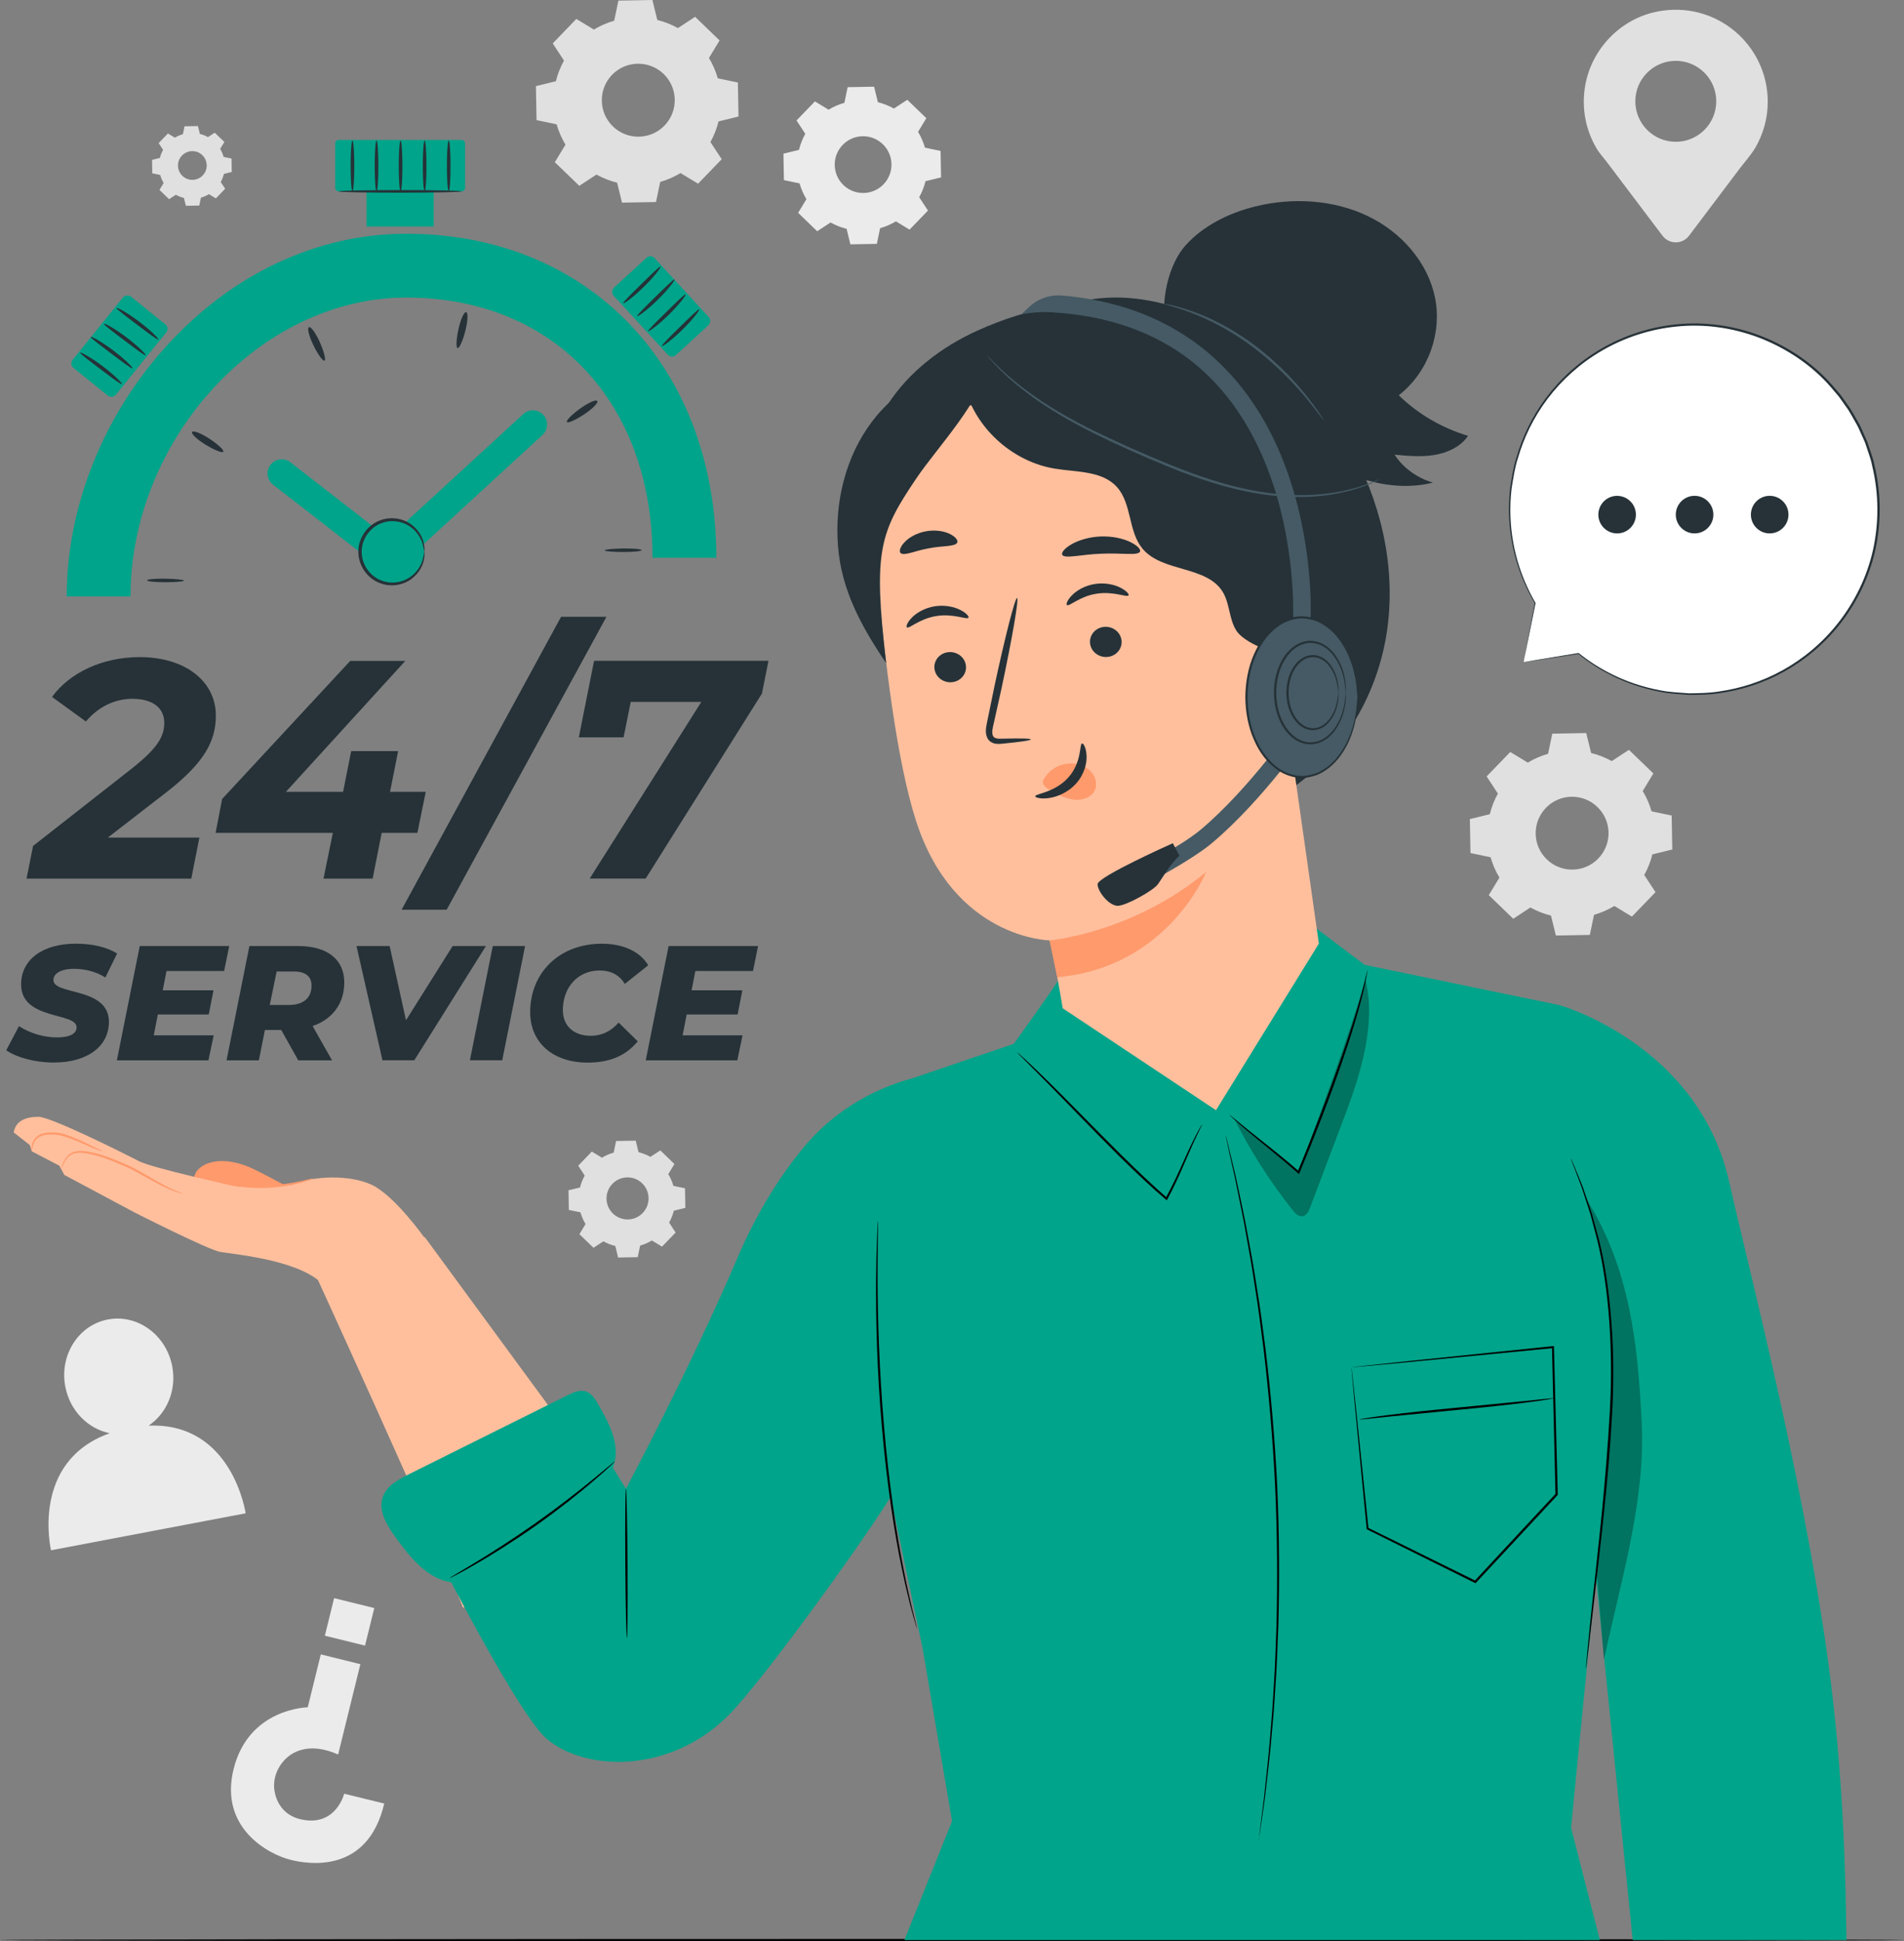 <svg xmlns="http://www.w3.org/2000/svg" id="Ebene_2" data-name="Ebene 2" viewBox="0 0 434.76 443.16"><rect x="0" y="0" width="434.76" height="443.16" fill="#808080" stroke="none"/><defs><style>      .cls-1 {        fill: #263238;      }      .cls-2 {        opacity: .3;      }      .cls-3 {        fill: #fff;      }      .cls-4 {        fill: #e0e0e0;      }      .cls-5 {        fill: #455a64;      }      .cls-6 {        fill: #ffbf9d;      }      .cls-7 {        fill: #00a48a;      }      .cls-8 {        fill: #ebebeb;      }      .cls-9 {        fill: #ff9a6c;      }    </style></defs><g id="Background_Complete" data-name="Background Complete"><path class="cls-4" d="M135.61,6.75c1.47-.89,3.03-1.56,4.64-2.02l.96-4.59,7.76-.14,1.12,4.56c1.63.4,3.21,1.02,4.71,1.85l3.92-2.57,5.59,5.39-2.43,4.01c.89,1.47,1.56,3.03,2.02,4.64l4.59.96.14,7.76-4.56,1.12c-.4,1.63-1.02,3.21-1.85,4.71l2.57,3.92-5.39,5.59-4.01-2.43c-1.47.89-3.03,1.56-4.64,2.02l-.96,4.59-7.76.14-1.12-4.56c-1.63-.4-3.21-1.02-4.71-1.85l-3.92,2.57-5.59-5.39,2.43-4.01c-.89-1.47-1.56-3.03-2.02-4.64l-4.59-.96-.14-7.76,4.56-1.12c.4-1.63,1.02-3.21,1.85-4.71l-2.57-3.92,5.39-5.59,4.01,2.43h0ZM139.75,17.09c-3.19,3.31-3.1,8.58.21,11.78,3.31,3.19,8.58,3.1,11.78-.21,3.19-3.31,3.1-8.58-.21-11.78-3.31-3.19-8.58-3.1-11.78.21Z"></path><path class="cls-4" d="M137.45,264.29c.85-.51,1.75-.9,2.68-1.16l.55-2.65,4.48-.08.64,2.63c.94.23,1.85.59,2.72,1.07l2.26-1.48,3.22,3.11-1.4,2.31c.51.85.9,1.75,1.16,2.68l2.65.55.08,4.48-2.63.64c-.23.94-.59,1.85-1.07,2.72l1.48,2.26-3.11,3.22-2.31-1.4c-.85.51-1.75.9-2.68,1.16l-.55,2.65-4.48.08-.64-2.63c-.94-.23-1.85-.59-2.72-1.07l-2.26,1.48-3.22-3.11,1.4-2.31c-.51-.85-.9-1.75-1.16-2.68l-2.65-.55-.08-4.48,2.63-.64c.23-.94.59-1.85,1.07-2.72l-1.48-2.26,3.11-3.22,2.31,1.4h0ZM139.84,270.25c-1.84,1.91-1.79,4.95.12,6.79s4.95,1.79,6.79-.12c1.84-1.91,1.79-4.95-.12-6.79s-4.95-1.79-6.79.12Z"></path><path class="cls-4" d="M39.93,31.43c.58-.35,1.19-.61,1.83-.79l.38-1.81,3.06-.05.44,1.79c.64.16,1.26.4,1.85.73l1.54-1.01,2.2,2.12-.96,1.58c.35.58.61,1.19.79,1.83l1.81.38.05,3.06-1.79.44c-.16.64-.4,1.26-.73,1.85l1.01,1.54-2.12,2.2-1.58-.96c-.58.35-1.19.61-1.83.79l-.38,1.81-3.06.05-.44-1.79c-.64-.16-1.26-.4-1.85-.73l-1.54,1.01-2.2-2.12.96-1.58c-.35-.58-.61-1.19-.79-1.83l-1.81-.38-.05-3.06,1.79-.44c.16-.64.4-1.26.73-1.85l-1.01-1.54,2.12-2.2,1.58.96h0ZM41.56,35.5c-1.26,1.3-1.22,3.38.08,4.64,1.3,1.26,3.38,1.22,4.64-.08,1.26-1.3,1.22-3.38-.08-4.64s-3.38-1.22-4.64.08Z"></path><path class="cls-8" d="M189.2,25.04c1.14-.69,2.36-1.21,3.61-1.57l.74-3.57,6.04-.11.87,3.55c1.27.31,2.5.79,3.66,1.44l3.05-2,4.35,4.2-1.89,3.12c.69,1.14,1.21,2.36,1.57,3.61l3.57.74.11,6.04-3.55.87c-.31,1.27-.79,2.5-1.44,3.66l2,3.05-4.2,4.35-3.12-1.89c-1.14.69-2.36,1.21-3.61,1.57l-.74,3.57-6.04.11-.87-3.55c-1.27-.31-2.5-.79-3.66-1.44l-3.05,2-4.35-4.2,1.89-3.12c-.69-1.14-1.21-2.36-1.57-3.61l-3.57-.74-.11-6.04,3.55-.87c.31-1.27.79-2.5,1.44-3.66l-2-3.05,4.2-4.35,3.12,1.89h0ZM192.42,33.08c-2.49,2.57-2.41,6.68.16,9.16,2.57,2.49,6.68,2.41,9.16-.16,2.49-2.57,2.41-6.68-.16-9.16-2.57-2.49-6.68-2.41-9.16.16Z"></path><path class="cls-4" d="M348.85,174.1c1.47-.89,3.03-1.56,4.64-2.02l.96-4.59,7.75-.14,1.12,4.55c1.63.4,3.21,1.02,4.71,1.85l3.92-2.57,5.58,5.39-2.43,4.01c.89,1.47,1.56,3.03,2.02,4.64l4.59.96.14,7.75-4.55,1.12c-.4,1.62-1.02,3.21-1.85,4.7l2.57,3.92-5.39,5.58-4.01-2.43c-1.47.89-3.03,1.56-4.64,2.02l-.96,4.59-7.75.14-1.12-4.55c-1.62-.4-3.21-1.02-4.7-1.85l-3.92,2.57-5.58-5.39,2.43-4.01c-.89-1.47-1.56-3.03-2.02-4.64l-4.59-.96-.14-7.75,4.55-1.12c.4-1.62,1.02-3.21,1.85-4.7l-2.57-3.92,5.39-5.58,4.01,2.43h0ZM352.99,184.43c-3.19,3.31-3.1,8.57.21,11.76,3.31,3.19,8.57,3.1,11.76-.21,3.19-3.31,3.1-8.57-.21-11.76-3.31-3.19-8.57-3.1-11.76.21Z"></path><path class="cls-4" d="M403.65,23.23c0-12.93-11.69-23.13-25.07-20.62-8.42,1.58-15.13,8.46-16.61,16.9-.92,5.28.17,10.24,2.57,14.33h-.01l.06.08c.81,1.36,1.81,2.33,2.83,3.75l12.2,16.15c1.52,2.01,4.54,2.01,6.05,0l11.99-15.89s2.24-2.67,3.05-4.04l.04-.06h0c1.83-3.12,2.9-6.73,2.9-10.61ZM382.65,32.37c-5.1,0-9.24-4.14-9.24-9.24s4.14-9.24,9.24-9.24,9.24,4.14,9.24,9.24-4.14,9.24-9.24,9.24Z"></path><path class="cls-8" d="M33.92,325.46c4.15-2.77,6.45-8.05,5.41-13.54-1.37-7.19-7.95-11.98-14.69-10.7-6.74,1.28-11.1,8.15-9.73,15.34,1.06,5.54,5.21,9.62,10.14,10.63-18.22,6.48-13.4,26.72-13.4,26.72l44.44-8.44s-3-20.82-22.16-20.01Z"></path><g><path class="cls-8" d="M87.74,411.73l-9.15-2.25s-1.89,7.68-9.91,5.85c-4.16-.95-5.64-4.19-6-6.49-.42-2.67.57-5.34,2.48-7.25,2.18-2.18,6.15-3.66,12.05-1.06l5.08-20.62-9.04-2.23-2.98,12.08s-13.49.15-16.94,14.13c-3.3,13.38,7.93,19.44,13.07,20.7,3.93.97,17.54,3.31,21.34-12.87Z"></path><rect class="cls-8" x="75.11" y="365.83" width="9.45" height="8.83" transform="translate(68.77 748.85) rotate(-166.16)"></rect></g></g><g id="Desk"><path d="M434.76,442.9c0,.14-97.33.26-217.37.26s-217.39-.12-217.39-.26,97.31-.26,217.39-.26,217.37.12,217.37.26Z"></path></g><g id="Text"><g><g><path class="cls-1" d="M24.66,191.21h20.87l-1.85,9.37H6.06l1.49-7.46,22.65-17.75c5.61-4.47,7.31-7.1,7.31-10.37s-2.48-5.47-7.31-5.47c-3.98,0-7.81,1.85-10.58,5.18l-7.74-5.61c3.98-5.47,11.43-9.09,20.02-9.09,10.51,0,17.39,5.61,17.39,13.35,0,5.89-2.7,10.86-11.43,17.61l-13.21,10.22Z"></path><path class="cls-1" d="M95.31,190.14h-8.16l-2.06,10.44h-11.22l2.13-10.44h-26.77l1.49-7.74,29.25-31.52h12.57l-27.26,29.89h13.06l1.85-9.3h10.72l-1.85,9.3h8.16l-1.92,9.37Z"></path><path class="cls-1" d="M128.11,140.8h10.37l-36.49,66.88h-10.29l36.42-66.88Z"></path><path class="cls-1" d="M175.47,150.88l-1.49,7.45-26.55,42.24h-12.78l25.49-40.33h-16.12l-1.63,8.09h-10.22l3.48-17.47h39.83Z"></path></g><g><path class="cls-1" d="M1.42,239.78l2.91-5.52c2.65,1.68,5.7,2.57,8.69,2.57s4.47-.89,4.47-2.31c0-3.5-12.67-1.57-12.67-9.77,0-5.63,4.81-9.32,12.53-9.32,3.69,0,7.05.78,9.39,2.24l-2.68,5.48c-2.05-1.3-4.59-1.98-7.16-1.98-3.06,0-4.7,1.12-4.7,2.53-.04,3.58,12.67,1.53,12.67,9.58,0,5.59-4.92,9.28-12.56,9.28-4.47,0-8.54-1.19-10.88-2.79Z"></path><path class="cls-1" d="M38.02,221.67l-.86,4.4h11.59l-1.08,5.52h-11.63l-.93,4.77h13.68l-1.19,5.7h-20.91l5.22-26.09h20.43l-1.16,5.7h-13.16Z"></path><path class="cls-1" d="M71.38,234.23l4.44,7.83h-7.72l-3.88-6.93h-3.73l-1.38,6.93h-7.38l5.22-26.09h11.15c6.67,0,10.51,3.09,10.51,8.31,0,4.81-2.68,8.39-7.23,9.95ZM67.05,221.78h-3.88l-1.57,7.64h4.4c3.24,0,5.14-1.57,5.14-4.44,0-2.2-1.57-3.21-4.1-3.21Z"></path><path class="cls-1" d="M110.96,215.96l-16.36,26.09h-7.27l-5.93-26.09h7.57l3.73,16.96,10.66-16.96h7.6Z"></path><path class="cls-1" d="M112.52,215.96h7.38l-5.22,26.09h-7.38l5.22-26.09Z"></path><path class="cls-1" d="M121.06,231.1c0-9.06,6.67-15.66,16.36-15.66,4.81,0,8.72,1.75,10.59,4.92l-5.33,4.25c-1.23-1.98-3.13-3.06-5.74-3.06-5.07,0-8.42,3.92-8.42,9.06,0,3.5,2.39,5.85,6.37,5.85,2.35,0,4.51-.89,6.37-3.02l4.36,4.29c-2.94,3.54-6.78,4.85-11.44,4.85-8.01,0-13.12-4.66-13.12-11.48Z"></path><path class="cls-1" d="M158.78,221.67l-.86,4.4h11.59l-1.08,5.52h-11.63l-.93,4.77h13.68l-1.19,5.7h-20.91l5.22-26.09h20.43l-1.16,5.7h-13.16Z"></path></g><path class="cls-7" d="M29.8,136.17h-14.57c0-20.28,8.21-41.02,22.52-56.9,15.06-16.71,34.61-25.91,55.03-25.91,41.67,0,70.78,30.42,70.78,73.98h-14.57c0-35.53-22.59-59.41-56.21-59.41s-62.98,32.53-62.98,68.24Z"></path><g><path class="cls-1" d="M37.79,132.11c2.33.04,4.21.23,4.21.44,0,.2-1.89.37-4.22.37-2.33,0-4.21-.19-4.21-.44,0-.24,1.89-.41,4.22-.37Z"></path><path class="cls-1" d="M47.85,100.18c1.95,1.27,3.35,2.59,3.13,2.94-.22.35-2.01-.36-3.99-1.57-1.98-1.22-3.39-2.53-3.13-2.94.26-.41,2.05.3,3.99,1.57Z"></path><path class="cls-1" d="M73.05,78.17c.94,2.13,1.41,3.99,1.04,4.16-.37.17-1.49-1.39-2.51-3.48-1.02-2.09-1.49-3.96-1.04-4.16.44-.21,1.57,1.35,2.51,3.48Z"></path><path class="cls-1" d="M106.25,75.55c-.58,2.26-1.37,4.01-1.76,3.92-.39-.09-.31-2.01.19-4.29.49-2.27,1.28-4.03,1.76-3.91.48.11.39,2.03-.19,4.29Z"></path><path class="cls-1" d="M133.37,94.6c-1.94,1.29-3.7,2.07-3.92,1.74-.23-.33,1.12-1.7,3.01-3.06,1.89-1.36,3.64-2.14,3.92-1.74.28.4-1.07,1.78-3,3.06Z"></path><path class="cls-1" d="M142.3,126.02c-2.33,0-4.22-.17-4.22-.38,0-.21,1.88-.4,4.21-.43,2.33-.03,4.22.14,4.22.38,0,.24-1.88.43-4.21.43Z"></path></g><path class="cls-7" d="M88.8,130.34c-.7,0-1.4-.23-1.98-.68l-24.48-19.02c-1.41-1.1-1.67-3.13-.57-4.54,1.1-1.41,3.13-1.67,4.54-.57l22.31,17.33,30.86-28.33c1.31-1.22,3.36-1.14,4.58.17,1.22,1.31,1.14,3.36-.17,4.58l-32.87,30.2c-.62.57-1.41.87-2.21.87Z"></path><rect class="cls-7" x="76.54" y="31.94" width="29.66" height="11.75" rx=".79" ry=".79"></rect><rect class="cls-7" x="83.7" y="37.81" width="15.33" height="13.9"></rect><rect class="cls-7" x="16.81" y="72.67" width="20.91" height="12.7" rx="1.29" ry="1.29" transform="translate(-51.34 50.59) rotate(-51.08)"></rect><path class="cls-1" d="M105.41,43.69c0,.16-6.29.3-14.04.3s-14.04-.13-14.04-.3,6.29-.3,14.04-.3,14.04.13,14.04.3Z"></path><path class="cls-1" d="M27.83,87.68c-.16.18-2.28-1.44-4.9-3.41-2.62-1.98-4.76-3.57-4.63-3.77.12-.19,2.49,1.1,5.13,3.1,2.65,1.99,4.54,3.91,4.39,4.08Z"></path><path class="cls-1" d="M30.26,84.09c-.16.18-2.28-1.44-4.9-3.41-2.62-1.98-4.76-3.57-4.63-3.77.12-.19,2.49,1.1,5.13,3.1,2.65,1.99,4.54,3.91,4.39,4.08Z"></path><path class="cls-1" d="M33.26,81.09c-.16.18-2.28-1.44-4.9-3.41-2.62-1.98-4.76-3.57-4.63-3.77.12-.19,2.49,1.1,5.13,3.1,2.65,1.99,4.54,3.91,4.39,4.08Z"></path><path class="cls-1" d="M36.16,77.5c-.16.18-2.28-1.44-4.9-3.41-2.62-1.98-4.76-3.57-4.63-3.77.12-.19,2.49,1.1,5.13,3.1,2.65,1.99,4.54,3.91,4.39,4.08Z"></path><rect class="cls-7" x="140.51" y="63.61" width="20.91" height="12.7" rx="1.29" ry="1.29" transform="translate(100.43 -88.57) rotate(47.45)"></rect><path class="cls-1" d="M142.32,69.22c-.15-.18,1.76-2.04,4.1-4.34,2.34-2.29,4.23-4.17,4.41-4.02.17.15-1.45,2.3-3.82,4.62-2.36,2.32-4.54,3.91-4.69,3.74Z"></path><path class="cls-1" d="M145.5,72.17c-.15-.18,1.76-2.04,4.1-4.34,2.34-2.29,4.23-4.17,4.41-4.02.17.15-1.45,2.3-3.82,4.62-2.36,2.32-4.54,3.91-4.69,3.74Z"></path><path class="cls-1" d="M148.03,75.58c-.15-.18,1.76-2.04,4.1-4.34,2.34-2.29,4.23-4.17,4.41-4.02.17.15-1.45,2.3-3.82,4.62-2.36,2.32-4.54,3.91-4.69,3.74Z"></path><path class="cls-1" d="M151.15,78.98c-.15-.18,1.76-2.04,4.1-4.34,2.34-2.29,4.23-4.17,4.41-4.02.17.15-1.45,2.3-3.82,4.62-2.36,2.32-4.54,3.91-4.69,3.74Z"></path><path class="cls-1" d="M80.48,43.67c-.23,0-.42-2.59-.42-5.79s.19-5.79.42-5.79.42,2.59.42,5.79-.19,5.79-.42,5.79Z"></path><path class="cls-1" d="M85.98,43.67c-.23,0-.42-2.59-.42-5.79s.19-5.79.42-5.79.42,2.59.42,5.79-.19,5.79-.42,5.79Z"></path><path class="cls-1" d="M91.47,43.67c-.23,0-.42-2.59-.42-5.79s.19-5.79.42-5.79.42,2.59.42,5.79-.19,5.79-.42,5.79Z"></path><path class="cls-1" d="M96.96,43.67c-.23,0-.42-2.59-.42-5.79s.19-5.79.42-5.79.42,2.59.42,5.79-.19,5.79-.42,5.79Z"></path><path class="cls-1" d="M102.46,43.67c-.23,0-.42-2.59-.42-5.79s.19-5.79.42-5.79.42,2.59.42,5.79-.19,5.79-.42,5.79Z"></path><g><circle class="cls-7" cx="89.55" cy="125.99" r="7.34" transform="translate(-62.86 100.22) rotate(-45)"></circle><path class="cls-1" d="M96.89,125.99c-.07,0-.06-.65-.37-1.76-.31-1.08-1.06-2.66-2.69-3.87-1.58-1.21-4.16-1.88-6.66-.95-2.48.86-4.61,3.49-4.58,6.57-.03,3.07,2.11,5.71,4.58,6.57,2.5.94,5.08.27,6.66-.95,1.63-1.21,2.38-2.78,2.69-3.87.31-1.1.3-1.76.37-1.76.03,0,.04.16.05.47.01.31-.02.77-.14,1.35-.23,1.15-.94,2.86-2.65,4.22-1.65,1.36-4.46,2.17-7.22,1.17-2.74-.9-5.13-3.81-5.1-7.22-.03-3.41,2.36-6.31,5.1-7.22,2.76-.99,5.57-.18,7.22,1.17,1.71,1.36,2.42,3.07,2.65,4.22.12.58.15,1.04.14,1.36,0,.31-.03.47-.05.47Z"></path></g></g></g><g id="Speech_Bubble" data-name="Speech Bubble"><g><g><path class="cls-3" d="M347.91,151.15l12.54-1.98c5.87,4.73,13.08,7.95,21.11,8.97,23.09,2.92,44.18-13.46,47.1-36.58,2.92-23.12-13.43-44.24-36.52-47.16-23.09-2.92-44.18,13.46-47.1,36.58-1.22,9.66.93,18.95,5.52,26.73l-.02-.02-2.64,13.46Z"></path><path class="cls-1" d="M347.91,151.15s.04-.28.15-.85c.11-.59.27-1.44.48-2.56.43-2.3,1.07-5.67,1.9-10.07.01-.06.07-.1.13-.09.02,0,.04.02.06.03l.02.02-.17.14c-2.77-4.67-5.56-11.43-5.9-19.88-.09-2.1,0-4.29.25-6.54.37-2.23.67-4.57,1.42-6.87,1.33-4.64,3.55-9.37,6.79-13.68,3.23-4.32,7.49-8.22,12.57-11.18,5.08-2.96,10.99-4.97,17.27-5.58,6.27-.64,12.88.23,19.09,2.61,6.18,2.39,12.05,6.22,16.58,11.47l1.71,2c.53.69,1.01,1.42,1.51,2.13,1.06,1.38,1.82,2.95,2.69,4.43.44.74.73,1.56,1.09,2.33.33.79.74,1.54,1,2.36.51,1.63,1.17,3.2,1.47,4.86,1.58,6.55,1.55,13.3.15,19.52-1.43,6.23-4.26,11.89-7.92,16.58-3.67,4.69-8.16,8.4-12.93,11.03-4.77,2.64-9.79,4.2-14.61,4.87-2.41.39-4.77.39-7.05.41-2.27-.19-4.47-.27-6.54-.7-8.33-1.56-14.61-5.29-18.75-8.67l.08.02c-4.09.62-7.23,1.09-9.38,1.42-1.04.15-1.84.27-2.39.35-.53.08-.79.11-.79.11,0,0,.29-.06.83-.15.56-.09,1.36-.23,2.41-.41,2.12-.35,5.24-.87,9.28-1.53.03,0,.06,0,.08.02,4.15,3.33,10.41,7,18.68,8.51,2.05.42,4.24.49,6.49.67,2.25-.03,4.6-.04,6.98-.44,4.77-.68,9.74-2.24,14.45-4.86,4.71-2.61,9.15-6.3,12.76-10.94,3.61-4.64,6.41-10.24,7.81-16.4,1.37-6.16,1.4-12.82-.17-19.29-.3-1.64-.96-3.2-1.45-4.8-.25-.8-.66-1.55-.99-2.33-.36-.76-.65-1.57-1.08-2.3-.86-1.47-1.61-3.01-2.66-4.38-.5-.7-.97-1.42-1.5-2.1l-1.68-1.97c-4.47-5.19-10.27-8.97-16.37-11.34-6.13-2.35-12.66-3.22-18.86-2.59-6.2.6-12.05,2.57-17.08,5.49-5.04,2.92-9.25,6.77-12.46,11.03-3.22,4.27-5.43,8.93-6.76,13.53-.75,2.28-1.05,4.6-1.43,6.81-.27,2.23-.36,4.4-.28,6.49.3,8.38,3.03,15.12,5.74,19.78.03.05.01.12-.04.15-.04.03-.1.02-.14-.02l-.02-.02.19-.06c-.88,4.35-1.56,7.69-2.02,9.96-.23,1.13-.41,1.99-.53,2.58-.12.58-.19.89-.19.89Z"></path></g><g><path class="cls-1" d="M399.8,117.48c0-2.37,1.92-4.29,4.29-4.29s4.29,1.92,4.29,4.29-1.92,4.29-4.29,4.29-4.29-1.92-4.29-4.29Z"></path><path class="cls-1" d="M382.65,117.48c0-2.37,1.92-4.29,4.29-4.29s4.29,1.92,4.29,4.29-1.92,4.29-4.29,4.29-4.29-1.92-4.29-4.29Z"></path><path class="cls-1" d="M365.54,119.63c-1.18-2.05-.48-4.67,1.57-5.86,2.05-1.18,4.67-.48,5.86,1.57,1.18,2.05.48,4.67-1.57,5.86-2.05,1.18-4.67.48-5.86-1.57Z"></path></g></g></g><g id="Character"><g><g><path class="cls-9" d="M65.94,271.01c-2.64-1.25-7.06-3.86-9.8-4.88s-5.8-1.51-8.57-.58c-1.62.54-3.23,1.83-3.24,3.53l10.75,7.88,10.85-2.86v-3.1Z"></path><path class="cls-6" d="M54.18,270.9s-19.32-4.19-22.5-5.84c-3.18-1.66-20.05-10.1-22.84-10.1s-5.21.76-5.72,3.56l3.67,2.86.47,1.46,6.28,3.27,1.15,2.11,15.98,8.54s16.78,8.52,19.58,9.03c2.8.51,16.78,1.65,22.76,6.74l24-9.85s-6.93-9.85-12.27-12.27c-4.76-2.16-12.75-2.16-18.34.12l-12.22.38Z"></path><path class="cls-6" d="M70.24,287.04s30.55,66.62,35.47,79.96c0,0,34.15-5.61,35.32-24.57l-44.02-59.99-26.77,4.6Z"></path><path class="cls-9" d="M41.86,272.4s-.11.01-.33,0c-.22-.01-.52-.08-.92-.18-.78-.22-1.88-.65-3.18-1.28-1.3-.63-2.81-1.46-4.47-2.39-.83-.46-1.7-.95-2.61-1.43-.9-.48-1.9-.87-2.9-1.31-2.01-.87-3.95-1.63-5.78-2.1-1.81-.45-3.55-.79-4.86-.35-1.32.45-1.91,1.58-2.24,2.27-.34.72-.46,1.15-.51,1.14-.02,0,0-.12.05-.32.04-.21.13-.51.28-.89.15-.38.36-.84.71-1.32.35-.47.88-.95,1.6-1.22.71-.28,1.55-.31,2.41-.24.86.08,1.76.24,2.69.47,1.87.46,3.85,1.22,5.87,2.09,1,.44,2.01.84,2.93,1.34.92.49,1.79.99,2.61,1.46,1.65.95,3.13,1.81,4.4,2.48,1.27.67,2.33,1.15,3.08,1.42.75.28,1.19.33,1.18.39Z"></path><path class="cls-9" d="M23.44,262.83c-.02.06-1.08-.24-2.7-.94-1.61-.73-3.81-1.75-6.35-2.53-1.25-.38-2.53-.4-3.65-.31-1.13.09-2.07.54-2.58,1.2-.51.66-.66,1.36-.76,1.83-.07.48-.11.75-.14.75-.03,0-.06-.27-.06-.77.04-.49.13-1.25.67-2.03.28-.37.67-.73,1.16-.98.49-.25,1.06-.4,1.66-.47,1.18-.13,2.52-.11,3.85.29,2.6.81,4.8,1.9,6.36,2.7,1.57.78,2.58,1.19,2.55,1.27Z"></path><path class="cls-9" d="M71.6,269.02s-.27.15-.78.34c-.51.19-1.27.43-2.22.68-1.9.5-4.59,1-7.59,1.13-3,.13-5.73-.13-7.66-.47-.97-.17-1.75-.33-2.27-.48-.53-.14-.82-.24-.81-.27.02-.08,1.21.15,3.14.39,1.93.24,4.62.44,7.58.31,2.96-.13,5.62-.56,7.53-.97,1.9-.41,3.07-.74,3.09-.66Z"></path></g><g><path class="cls-7" d="M356.09,229.46l-44.49-9.2-10.94-8.25-58.71,11.32c-.94,1.72-10.45,14.96-10.45,14.96l-23.11,7.85c-9.89,2.66-18.7,8.22-25.08,16.02-4.88,5.96-10.31,14.18-14.97,25.1-10.4,24.41-25.41,52.61-25.41,52.61l-9.41-15.15-39.65,18.67s23.23,46.84,30.92,53.52c8.55,7.43,28.2,8.29,41.79-5.57,8.19-8.36,31.86-41.4,36.8-49.67l7.28,34.59,6.73,39.48-10.88,27.16h158.8l-6.57-25.67s6.47-66.94,8.26-79.39c4.21-29.39-10.9-108.38-10.9-108.38Z"></path><path class="cls-7" d="M356.09,229.46s31.8,8.92,38.8,40.52c4.24,19.15,18.64,73.74,23.71,118.68,3.01,26.72,2.92,51.41,3.01,54.24h-48.8l-20.69-204.52,3.97-8.92Z"></path><path d="M274.53,256.6s-.03.12-.13.33c-.12.25-.27.55-.45.92-.39.81-.97,1.99-1.65,3.5-1.4,3.01-3.07,7.46-5.74,12.42l-.14.25-.22-.19c-3.3-2.81-6.88-6.19-10.58-9.84-6.54-6.5-12.29-12.55-16.53-16.84-2.1-2.11-3.81-3.83-5.04-5.07-.57-.56-1.03-1.02-1.38-1.37-.31-.32-.47-.49-.46-.5.01-.01.19.13.53.43.37.33.85.76,1.45,1.3,1.24,1.15,3.01,2.83,5.16,4.95,4.32,4.23,10.1,10.24,16.64,16.73,3.69,3.65,7.26,7.03,10.52,9.86l-.36.06c2.69-4.9,4.42-9.33,5.9-12.31.72-1.5,1.33-2.67,1.77-3.45.21-.36.38-.65.52-.89.12-.2.19-.3.2-.29Z"></path><path d="M312.27,221.38s-.02.24-.09.7c-.09.51-.22,1.17-.37,1.99-.36,1.72-.96,4.2-1.82,7.22-1.72,6.05-4.52,14.28-7.96,23.24-1.82,4.74-3.62,9.22-5.3,13.19l-.13.3-.25-.22c-4.53-4-8.59-7.15-11.34-9.49-1.38-1.16-2.46-2.1-3.19-2.76-.33-.31-.6-.56-.82-.76-.18-.18-.27-.27-.26-.28,0,0,.12.07.31.22.23.19.52.42.87.71.8.65,1.9,1.54,3.27,2.66,2.8,2.28,6.9,5.37,11.48,9.36l-.38.08c1.65-3.98,3.44-8.46,5.26-13.19,3.43-8.95,6.28-17.14,8.09-23.16.9-3.01,1.55-5.46,1.98-7.17.19-.81.35-1.47.47-1.97.11-.45.18-.68.2-.68Z"></path><path d="M209.4,371.84s-.04-.07-.09-.23c-.06-.18-.12-.41-.21-.68-.18-.64-.44-1.52-.75-2.63-.34-1.14-.67-2.55-1.07-4.19-.42-1.64-.83-3.51-1.26-5.6-1.78-8.31-3.55-19.94-4.66-32.86-1.13-12.93-1.38-24.68-1.32-33.17.03-4.25.12-7.69.23-10.06.06-1.15.1-2.06.13-2.73.02-.29.04-.52.05-.71.01-.16.03-.24.03-.24,0,0,.02.08.02.24,0,.19,0,.43,0,.71,0,.67-.02,1.58-.04,2.73-.05,2.37-.08,5.81-.07,10.05.04,8.49.35,20.22,1.47,33.13,1.1,12.9,2.82,24.52,4.5,32.84.41,2.08.79,3.96,1.18,5.6.37,1.64.68,3.06.99,4.21.28,1.12.5,2.01.66,2.65.06.28.12.51.16.69.03.16.05.24.04.24Z"></path><path d="M358.73,264.52s.05.09.14.27c.09.21.21.48.35.82.31.76.75,1.83,1.31,3.18.28.69.61,1.46.93,2.31.29.86.61,1.8.95,2.8.34,1.01.7,2.08,1.09,3.22.32,1.16.65,2.39,1.01,3.68,2.98,10.29,4.49,25.18,3.63,41.47-.88,16.3-2.78,30.95-3.96,41.56-.61,5.28-1.11,9.56-1.46,12.57-.18,1.45-.32,2.6-.41,3.41-.05.37-.09.66-.12.89-.03.2-.05.3-.06.3,0,0,0-.1,0-.31.02-.23.04-.52.07-.89.08-.82.18-1.97.32-3.42.28-2.97.72-7.27,1.29-12.58,1.09-10.62,2.93-25.28,3.8-41.55.86-16.26-.59-31.07-3.47-41.35-.34-1.29-.66-2.52-.97-3.68-.37-1.14-.72-2.22-1.05-3.23-.32-1.01-.63-1.94-.91-2.81-.3-.85-.62-1.62-.88-2.32-.52-1.37-.93-2.45-1.22-3.21-.13-.35-.23-.62-.31-.84-.07-.19-.1-.29-.09-.29Z"></path><path d="M143.15,373.94c-.14,0-.31-7.62-.37-17.03-.06-9.41,0-17.03.15-17.03.14,0,.31,7.62.37,17.03.06,9.41,0,17.03-.15,17.03Z"></path><path d="M287.45,420.09s0-.14.03-.42c.03-.3.08-.7.14-1.22.14-1.1.33-2.67.58-4.69.13-1.02.27-2.15.43-3.39.13-1.24.28-2.59.43-4.04.29-2.9.69-6.19.96-9.85.15-1.83.31-3.74.47-5.73.16-1.99.25-4.07.39-6.22.3-4.3.42-8.9.6-13.75.22-9.69.19-20.35-.32-31.52-.55-11.17-1.51-21.79-2.65-31.42-.63-4.81-1.18-9.38-1.89-13.63-.34-2.13-.62-4.19-.97-6.16-.35-1.97-.69-3.86-1.01-5.66-.6-3.62-1.31-6.86-1.88-9.71-.29-1.43-.56-2.75-.81-3.98-.27-1.21-.52-2.33-.75-3.33-.44-1.98-.78-3.53-1.02-4.61-.11-.51-.19-.91-.25-1.2-.05-.27-.08-.41-.07-.41,0,0,.05.13.12.4.07.29.17.69.3,1.19.26,1.08.63,2.62,1.11,4.59.24,1,.5,2.11.79,3.32.26,1.22.54,2.55.85,3.97.59,2.85,1.32,6.09,1.95,9.71.33,1.8.68,3.69,1.04,5.66.36,1.97.65,4.03,1,6.16.72,4.25,1.29,8.83,1.93,13.64,1.16,9.63,2.14,20.26,2.69,31.45.5,11.19.52,21.86.27,31.56-.19,4.85-.33,9.46-.65,13.76-.15,2.15-.25,4.23-.42,6.23-.18,1.99-.34,3.91-.51,5.74-.29,3.66-.71,6.95-1.03,9.85-.17,1.45-.33,2.79-.47,4.03-.17,1.23-.33,2.36-.48,3.38-.29,2.01-.52,3.58-.68,4.68-.08.51-.14.92-.19,1.21-.05.27-.07.41-.08.41Z"></path><path d="M308.59,312.14s.06-.02.2-.03c.16-.02.36-.04.62-.08.58-.06,1.4-.16,2.46-.27,2.19-.23,5.36-.57,9.36-1,8.12-.84,19.64-2.03,33.35-3.45l.25-.03v.25c.27,10.1.56,21.51.87,33.62v.11s-.07.08-.07.08c-1.28,1.37-2.65,2.84-4.02,4.32-5.03,5.4-9.92,10.65-14.56,15.63l-.13.14-.17-.08c-8.94-4.44-17.23-8.55-24.57-12.2l-.11-.05v-.12c-1.08-11.15-1.96-20.38-2.58-26.84-.29-3.18-.53-5.68-.69-7.42-.07-.83-.13-1.47-.17-1.93-.04-.43-.04-.65-.04-.65,0,0,.04.24.09.69.05.47.13,1.13.22,1.97.19,1.74.46,4.26.8,7.45.67,6.43,1.62,15.6,2.78,26.68l-.12-.17c7.35,3.62,15.65,7.71,24.61,12.13l-.3.05c4.64-4.99,9.52-10.24,14.55-15.64,1.38-1.48,2.75-2.95,4.03-4.32l-.07.18c-.29-12.11-.56-23.53-.8-33.62l.25.22c-13.66,1.32-25.14,2.43-33.23,3.21-4.03.38-7.22.68-9.43.88-1.08.1-1.91.17-2.51.22-.27.02-.48.04-.65.05-.15.01-.23.01-.23,0Z"></path><path d="M354.9,319.19s-.61.15-1.73.33c-1.12.18-2.74.41-4.75.67-4.02.52-9.59,1.11-15.74,1.69-6.11.6-11.64,1.14-15.75,1.54-1.95.2-3.56.37-4.77.5-1.13.12-1.75.16-1.76.13,0-.04.61-.15,1.73-.33,1.12-.18,2.74-.41,4.75-.67,4.02-.52,9.59-1.11,15.74-1.69,6.11-.6,11.64-1.14,15.75-1.54,1.95-.2,3.56-.37,4.77-.5,1.13-.12,1.75-.16,1.76-.13Z"></path><g class="cls-2"><path d="M364.56,358.52c.56,6.81,1.12,13.62,1.68,20.43,3.71-17.5,9.54-36.31,8.63-54.18-.9-17.75-2.59-34.94-12.65-51.11,0,0,6.82,17.09,5.9,37.99-.92,20.9-3.57,46.86-3.57,46.86Z"></path></g><path class="cls-7" d="M136.53,320.49c-.67-1.15-1.44-2.39-2.7-2.83-1.4-.48-2.92.19-4.25.86-12.1,6.02-24.19,12.04-36.29,18.07-2.38,1.19-4.97,2.6-5.87,5.1-1.15,3.2.95,6.58,2.95,9.33,3.34,4.6,7.34,9.59,12.99,10.24l31.2-21.4c3.82-.56,6.19-4.81,6.04-8.66s-2.14-7.36-4.07-10.7Z"></path><path d="M140.47,333.56s-.1.13-.32.35c-.27.25-.59.56-.98.93-.86.8-2.13,1.93-3.72,3.29-3.19,2.73-7.72,6.36-12.96,10.06-5.24,3.69-10.17,6.75-13.81,8.85-1.82,1.05-3.31,1.87-4.35,2.41-.48.24-.87.45-1.2.61-.28.14-.43.2-.44.18s.12-.11.39-.27c.32-.19.7-.42,1.16-.7,1.08-.64,2.52-1.5,4.26-2.55,3.59-2.17,8.48-5.27,13.7-8.95,5.22-3.69,9.78-7.26,13.02-9.91,1.57-1.3,2.86-2.36,3.82-3.16.41-.34.76-.62,1.05-.86.24-.19.38-.29.39-.27Z"></path><g class="cls-2"><path d="M311.8,223.67c-4.27,14.19-10.25,30.22-15.3,43.96-4.31-3.65-10.32-8.48-14.63-12.14,3.7,7.35,8.17,14.32,13.29,20.77.59.75,1.4,1.56,2.33,1.38.89-.17,1.34-1.14,1.66-1.98,2.63-6.94,5.25-13.88,7.88-20.83,3.68-9.72,7.23-21.08,4.77-31.17Z"></path></g></g><g><g><path class="cls-1" d="M244.3,69.41c12.96-3.74,25.16.03,37.15,6.22,11.99,6.19,21.66,16.48,27.92,28.44,6.6,12.59,9.51,27.27,7.13,41.28-2.39,14.01-10.3,27.21-22.17,35.03-16.21,10.68-38.54,10.12-55.24.23-16.7-9.89-27.67-28.13-30.59-47.31-2.01-13.22-.38-27.16,5.8-39.02,6.17-11.86,17.08-21.44,30.01-24.86"></path><g><path class="cls-1" d="M286.98,110.1c-2.51-4.84-2.4-10.57-3.77-15.84-3.02-11.61-13.6-20-25.12-23.36-10.72-3.12-23.11-.77-34.98,4.61-8.14,3.69-15.55,9.35-20.41,16.85-6.44,9.96-7.62,23.12-3.05,34.06l59.39-15.63c6.18,4.04,12.51,8.14,19.66,9.97,2.1.54,4.33.87,6.42.29,2.09-.58,3.99-2.26,4.26-4.41.29-2.35-1.32-4.44-2.41-6.55Z"></path><path class="cls-6" d="M301.15,215.41l-15.33-107.82c-.68-5.1-2.99-10.29-8.12-10.06l-53.98-5.2c-16.91.78-24.85,22.97-23.36,39.83,1.66,18.74,4.44,41.55,8.75,55.06,8.67,27.17,30.56,27.46,30.56,27.46,0-.1,1.33,5.4,2.99,15.5l35,23.27,23.5-38.05Z"></path><g><g><path class="cls-1" d="M213.38,152.66c.22,1.9,2.01,3.27,3.99,3.08,1.98-.19,3.41-1.89,3.19-3.78-.22-1.9-2.01-3.27-3.99-3.08-1.98.19-3.42,1.89-3.19,3.78Z"></path><path class="cls-1" d="M207.08,143.22c.51.4,2.91-2.02,6.76-2.59,3.83-.63,6.95.92,7.3.38.17-.24-.41-1.01-1.77-1.72-1.35-.71-3.54-1.26-5.93-.88-2.39.38-4.27,1.57-5.29,2.65-1.04,1.09-1.31,1.99-1.06,2.17Z"></path></g><g><path class="cls-1" d="M248.91,146.89c.22,1.9,2.01,3.27,3.99,3.08,1.98-.19,3.41-1.89,3.19-3.78-.22-1.9-2.01-3.27-3.99-3.08-1.98.19-3.41,1.89-3.19,3.78Z"></path><path class="cls-1" d="M243.63,138.13c.52.4,2.92-2.02,6.76-2.59,3.83-.63,6.95.91,7.3.38.17-.24-.4-1.01-1.77-1.72-1.34-.71-3.54-1.26-5.93-.88-2.39.38-4.27,1.57-5.29,2.65-1.04,1.09-1.31,1.99-1.07,2.17Z"></path></g><path class="cls-1" d="M235.37,168.8c-.02-.22-2.47-.27-6.41-.17-1,.05-1.96,0-2.22-.65-.34-.67-.09-1.79.21-3.01.56-2.52,1.15-5.15,1.76-7.92,2.4-11.25,3.99-20.45,3.53-20.54-.45-.09-2.77,8.95-5.18,20.21-.57,2.77-1.12,5.41-1.63,7.94-.2,1.17-.65,2.53.08,3.93.38.69,1.18,1.11,1.83,1.19.66.1,1.21.02,1.7-.02,3.93-.38,6.35-.74,6.33-.96Z"></path><path class="cls-9" d="M239.66,214.68s18.92-1.65,35.77-15.64c0,0-8.73,21.85-34.03,24.05l-1.75-8.4Z"></path><path class="cls-9" d="M238.41,177.81c1.1-2.04,3.37-3.41,5.82-3.52,1.69-.07,3.5.47,4.72,1.68,1.22,1.2,1.73,3.1,1,4.53-.81,1.62-2.93,2.28-4.84,2.04-1.91-.24-3.68-1.21-5.36-2.18-.47-.27-.94-.55-1.27-.97-.33-.42-.47-1-.21-1.43"></path><path class="cls-1" d="M247.08,169.73c-.63.06,0,4.23-3.12,7.74-3.11,3.51-7.63,3.73-7.57,4.31-.02.27,1.11.66,3,.42,1.85-.22,4.45-1.22,6.36-3.36,1.9-2.15,2.47-4.71,2.35-6.45-.11-1.77-.73-2.73-1.01-2.66Z"></path></g><path class="cls-1" d="M242.55,126.65c.54.99,4.3-.09,8.89-.24,4.59-.24,8.43.53,8.88-.5.2-.49-.59-1.38-2.21-2.16-1.61-.79-4.08-1.39-6.84-1.28-2.75.12-5.16.93-6.7,1.84-1.55.92-2.26,1.87-2.02,2.34Z"></path><path class="cls-1" d="M205.63,126.24c.81.77,3.32-.54,6.5-1.07,3.16-.64,5.97-.31,6.45-1.32.2-.48-.35-1.29-1.66-1.94-1.29-.65-3.33-1.02-5.51-.62-2.18.4-3.95,1.48-4.92,2.55-.99,1.07-1.22,2.02-.86,2.41Z"></path><path class="cls-1" d="M295.72,100.87c-7.28-15.43-33.62-34.61-50.34-31.18l-24.79,19.76c2.86,8.97,11.01,16.02,20.3,17.54,4.96.82,10.75.45,14.13,4.17,3.45,3.8,2.57,10.12,5.84,14.07,4.53,5.48,14.69,3.84,18.36,9.93,1.6,2.66,1.41,6.13,3.06,8.76,2.2,3.51,12.29,6.99,16.03,5.22,3.75-1.76,2.87-8.42,3.68-12.09,1.39-6.26.08-9.23-1.09-12.46-2.76-7.66-1.71-16.37-5.18-23.73Z"></path><path class="cls-6" d="M287.2,153.98c-.31-2.07,1.34-7.33,3.34-7.96,5.34-1.69,15.26-2.75,17.48,11.12,3.02,18.97-16.64,18.09-16.76,17.55-.09-.42-2.97-13.55-4.05-20.71Z"></path><path class="cls-9" d="M295.9,166.59c.07-.07.37.18.97.35.58.16,1.55.19,2.48-.34,1.89-1.05,3.07-4.51,2.61-7.94-.23-1.73-.85-3.32-1.68-4.58-.8-1.3-1.85-2.12-2.89-2.14-1.04-.07-1.66.64-1.81,1.22-.17.57.01.93-.08.98-.04.06-.46-.25-.43-1.06.02-.39.17-.87.56-1.31.4-.44,1.03-.74,1.75-.77,1.48-.13,3.01,1,3.92,2.39.99,1.38,1.73,3.16,1.99,5.1.49,3.84-.9,7.73-3.51,8.96-1.28.56-2.46.34-3.1-.02-.66-.37-.83-.78-.77-.83Z"></path></g><path class="cls-1" d="M225.47,83.05c-.88,7.96-11.55,19.25-16.04,25.88-8.58,12.65-10.09,16.7-7.08,42.46-5.67-8.37-10.23-16.69-11.01-26.78-.78-10.09,1.78-20.57,7.95-28.59,6.16-8.02,16.07-13.3,26.18-12.98"></path></g><path class="cls-1" d="M270.78,55.93c4.03-4.42,9.78-7.29,15.78-8.78,8.55-2.14,17.94-1.56,25.72,2.16,7.79,3.72,13.8,10.68,15.4,18.69,1.6,8.02-1.49,16.91-8.28,22.24,4.32,4.24,9.81,7.45,15.81,9.26-1.62,2.43-4.62,3.85-7.63,4.36-3.02.51-6.1.22-9.14-.06,1.95,3.01,5.11,5.31,8.74,6.37-4.88,1.25-10.09.86-14.89-.48-4.8-1.34-9.23-3.59-13.47-6.05-14.63-8.5-22.7-15.93-32.58-29.05-1.33-5.58.51-14.25,4.54-18.66Z"></path><g><path class="cls-1" d="M302.31,96c-10.73-15.68-24.4-24.08-36.78-26.69"></path><path class="cls-5" d="M265.54,69.32s.62.23,1.75.53c1.13.32,2.76.81,4.72,1.56,3.92,1.47,9.15,4.09,14.25,7.96,5.1,3.87,9.13,8.09,11.82,11.31,1.32,1.63,2.39,2.95,3.09,3.9.71.94,1.12,1.44,1.15,1.42.03-.02-.32-.57-.98-1.55-.64-.99-1.66-2.36-2.95-4.03-2.62-3.31-6.63-7.61-11.78-11.51-5.15-3.9-10.46-6.5-14.45-7.88-1.99-.7-3.65-1.14-4.8-1.4-1.16-.24-1.8-.36-1.81-.32Z"></path></g><path class="cls-5" d="M315.12,109.38s-.09.02-.24.08c-.19.08-.42.17-.69.28-.6.26-1.51.6-2.68,1.02-2.35.8-5.86,1.73-10.3,2.1-4.43.38-9.77.16-15.54-.98-5.78-1.12-11.96-3.14-18.26-5.69-6.3-2.57-12.24-5.21-17.53-7.8-5.28-2.61-9.88-5.28-13.53-7.84-3.66-2.54-6.39-4.92-8.18-6.64-.91-.85-1.57-1.56-2.03-2.02-.21-.21-.39-.39-.53-.53-.12-.12-.19-.17-.19-.17,0,0,.04.08.15.21.13.15.29.34.49.57.43.49,1.07,1.23,1.96,2.1,1.75,1.78,4.46,4.22,8.1,6.81,3.64,2.61,8.24,5.33,13.53,7.98,5.3,2.63,11.23,5.28,17.55,7.86,6.32,2.56,12.54,4.58,18.37,5.67,5.82,1.12,11.21,1.3,15.67.86,4.47-.43,7.99-1.43,10.34-2.29,1.17-.45,2.07-.82,2.66-1.12.27-.13.49-.24.67-.33.15-.08.22-.12.22-.13Z"></path><g><path class="cls-5" d="M258.46,203.55l-1.82-3.56c.13-.06,12.68-6.51,17.51-10.57,11.38-9.56,21.85-24.83,21.95-24.99l3.3,2.25c-.44.64-10.87,15.88-22.68,25.8-5.17,4.35-17.73,10.8-18.26,11.07Z"></path><path class="cls-1" d="M267.8,192.5s-17.18,7.65-17.18,9.35,2.72,5.1,4.76,4.93c2.04-.17,7.94-3.49,8.96-4.85,1.02-1.36,2.94-4.86,4.98-6.56l-1.52-2.88Z"></path><path class="cls-5" d="M299.27,141.03l-4-.19c0-.17.7-16.97-5.86-33.88-8.68-22.35-25.36-34.36-49.58-35.68-1.99-.12-4.2.05-6.59.45l1.75-1.65c.85-.8,1.83-1.44,2.91-1.89h0c1.47-.62,3.08-.86,4.67-.72,30.58,2.65,44.4,22.09,50.61,38.17,6.84,17.69,6.12,34.69,6.09,35.4Z"></path><g><ellipse class="cls-5" cx="297.28" cy="159.16" rx="12.67" ry="18.22"></ellipse><path class="cls-1" d="M309.95,159.16s-.02-.09-.04-.25c-.01-.2-.03-.44-.05-.74-.02-.65-.13-1.6-.3-2.82-.42-2.39-1.25-6.01-3.91-9.53-.64-.89-1.47-1.69-2.38-2.45-.96-.69-2-1.39-3.23-1.75-1.21-.37-2.54-.56-3.88-.37-1.34.19-2.66.69-3.87,1.45-2.41,1.56-4.32,4.08-5.54,6.96-1.27,2.88-1.85,6.16-1.89,9.49.04,3.34.62,6.61,1.89,9.5,1.22,2.89,3.13,5.4,5.54,6.96,1.21.76,2.54,1.26,3.87,1.45,1.34.19,2.67,0,3.88-.37,1.23-.36,2.27-1.05,3.23-1.75.91-.76,1.74-1.56,2.38-2.45,2.65-3.52,3.49-7.13,3.91-9.53.17-1.22.28-2.17.3-2.82.02-.3.04-.54.05-.74.01-.17.03-.25.04-.25s.01.09.02.25c0,.2,0,.44,0,.74.01.65-.06,1.61-.2,2.85-.37,2.42-1.14,6.09-3.82,9.72-.65.91-1.49,1.75-2.42,2.54-.98.73-2.06,1.46-3.34,1.84-1.26.4-2.66.61-4.07.41-1.41-.19-2.81-.71-4.07-1.5-2.52-1.62-4.49-4.21-5.75-7.17-1.3-2.95-1.91-6.3-1.94-9.7.04-3.4.64-6.74,1.94-9.7,1.26-2.95,3.23-5.55,5.75-7.16,1.27-.79,2.66-1.31,4.07-1.5,1.41-.19,2.81.02,4.07.41,1.28.39,2.36,1.12,3.34,1.84.93.79,1.77,1.63,2.42,2.54,2.67,3.63,3.45,7.3,3.82,9.72.14,1.23.22,2.2.2,2.85,0,.3,0,.54,0,.74,0,.17,0,.25-.02.25Z"></path></g><g><ellipse class="cls-5" cx="299.23" cy="158.13" rx="8.07" ry="11.6"></ellipse><path class="cls-1" d="M307.29,158.13c-.06,0-.04-.88-.28-2.42-.28-1.52-.82-3.81-2.51-6.03-.84-1.09-2.01-2.14-3.54-2.64-.76-.23-1.59-.35-2.43-.23-.84.12-1.67.43-2.43.91-1.51.98-2.72,2.57-3.49,4.39-.8,1.82-1.17,3.89-1.19,6.01.02,2.11.39,4.19,1.19,6.01.77,1.82,1.97,3.41,3.49,4.4.76.48,1.59.79,2.43.91.84.12,1.67,0,2.44-.23,1.53-.5,2.7-1.55,3.54-2.64,1.69-2.22,2.23-4.51,2.5-6.03.24-1.55.22-2.42.28-2.42.02,0,.03.22.03.63.02.42-.03,1.03-.11,1.82-.22,1.55-.71,3.89-2.41,6.22-.85,1.14-2.06,2.27-3.7,2.82-.81.26-1.71.39-2.63.27-.91-.12-1.81-.45-2.63-.96-1.63-1.04-2.89-2.71-3.7-4.6-.84-1.89-1.22-4.03-1.25-6.21.02-2.18.41-4.32,1.25-6.21.81-1.89,2.07-3.56,3.7-4.6.82-.51,1.72-.84,2.63-.96.91-.12,1.81.01,2.63.27,1.64.55,2.85,1.68,3.7,2.82,1.71,2.33,2.19,4.67,2.41,6.22.08.79.13,1.4.11,1.82,0,.42-.01.63-.03.63Z"></path></g><g><ellipse class="cls-5" cx="299.78" cy="158.13" rx="5.8" ry="8.34"></ellipse><path class="cls-1" d="M305.59,158.13c-.05,0-.05-.63-.23-1.74-.21-1.09-.6-2.73-1.82-4.31-.6-.78-1.44-1.52-2.53-1.87-1.08-.36-2.37-.21-3.44.49-2.17,1.43-3.33,4.43-3.33,7.43,0,2.99,1.16,5.99,3.33,7.43,1.07.7,2.37.85,3.45.49,1.09-.35,1.92-1.1,2.53-1.87,1.21-1.58,1.61-3.22,1.81-4.31.18-1.11.18-1.74.23-1.74.02,0,.03.16.04.46.02.3-.01.74-.07,1.31-.15,1.12-.49,2.81-1.72,4.5-.61.83-1.49,1.65-2.68,2.06-.59.19-1.25.29-1.92.2-.66-.09-1.32-.33-1.92-.7-1.19-.76-2.1-1.97-2.69-3.34-.61-1.37-.89-2.92-.9-4.5.02-1.58.3-3.12.9-4.5.59-1.37,1.5-2.58,2.69-3.34.6-.37,1.25-.61,1.92-.7.67-.09,1.32.01,1.92.2,1.19.41,2.07,1.23,2.68,2.06,1.23,1.69,1.57,3.39,1.72,4.5.06.57.08,1.01.07,1.31,0,.3-.02.46-.04.46Z"></path></g></g></g></g></g></svg>
